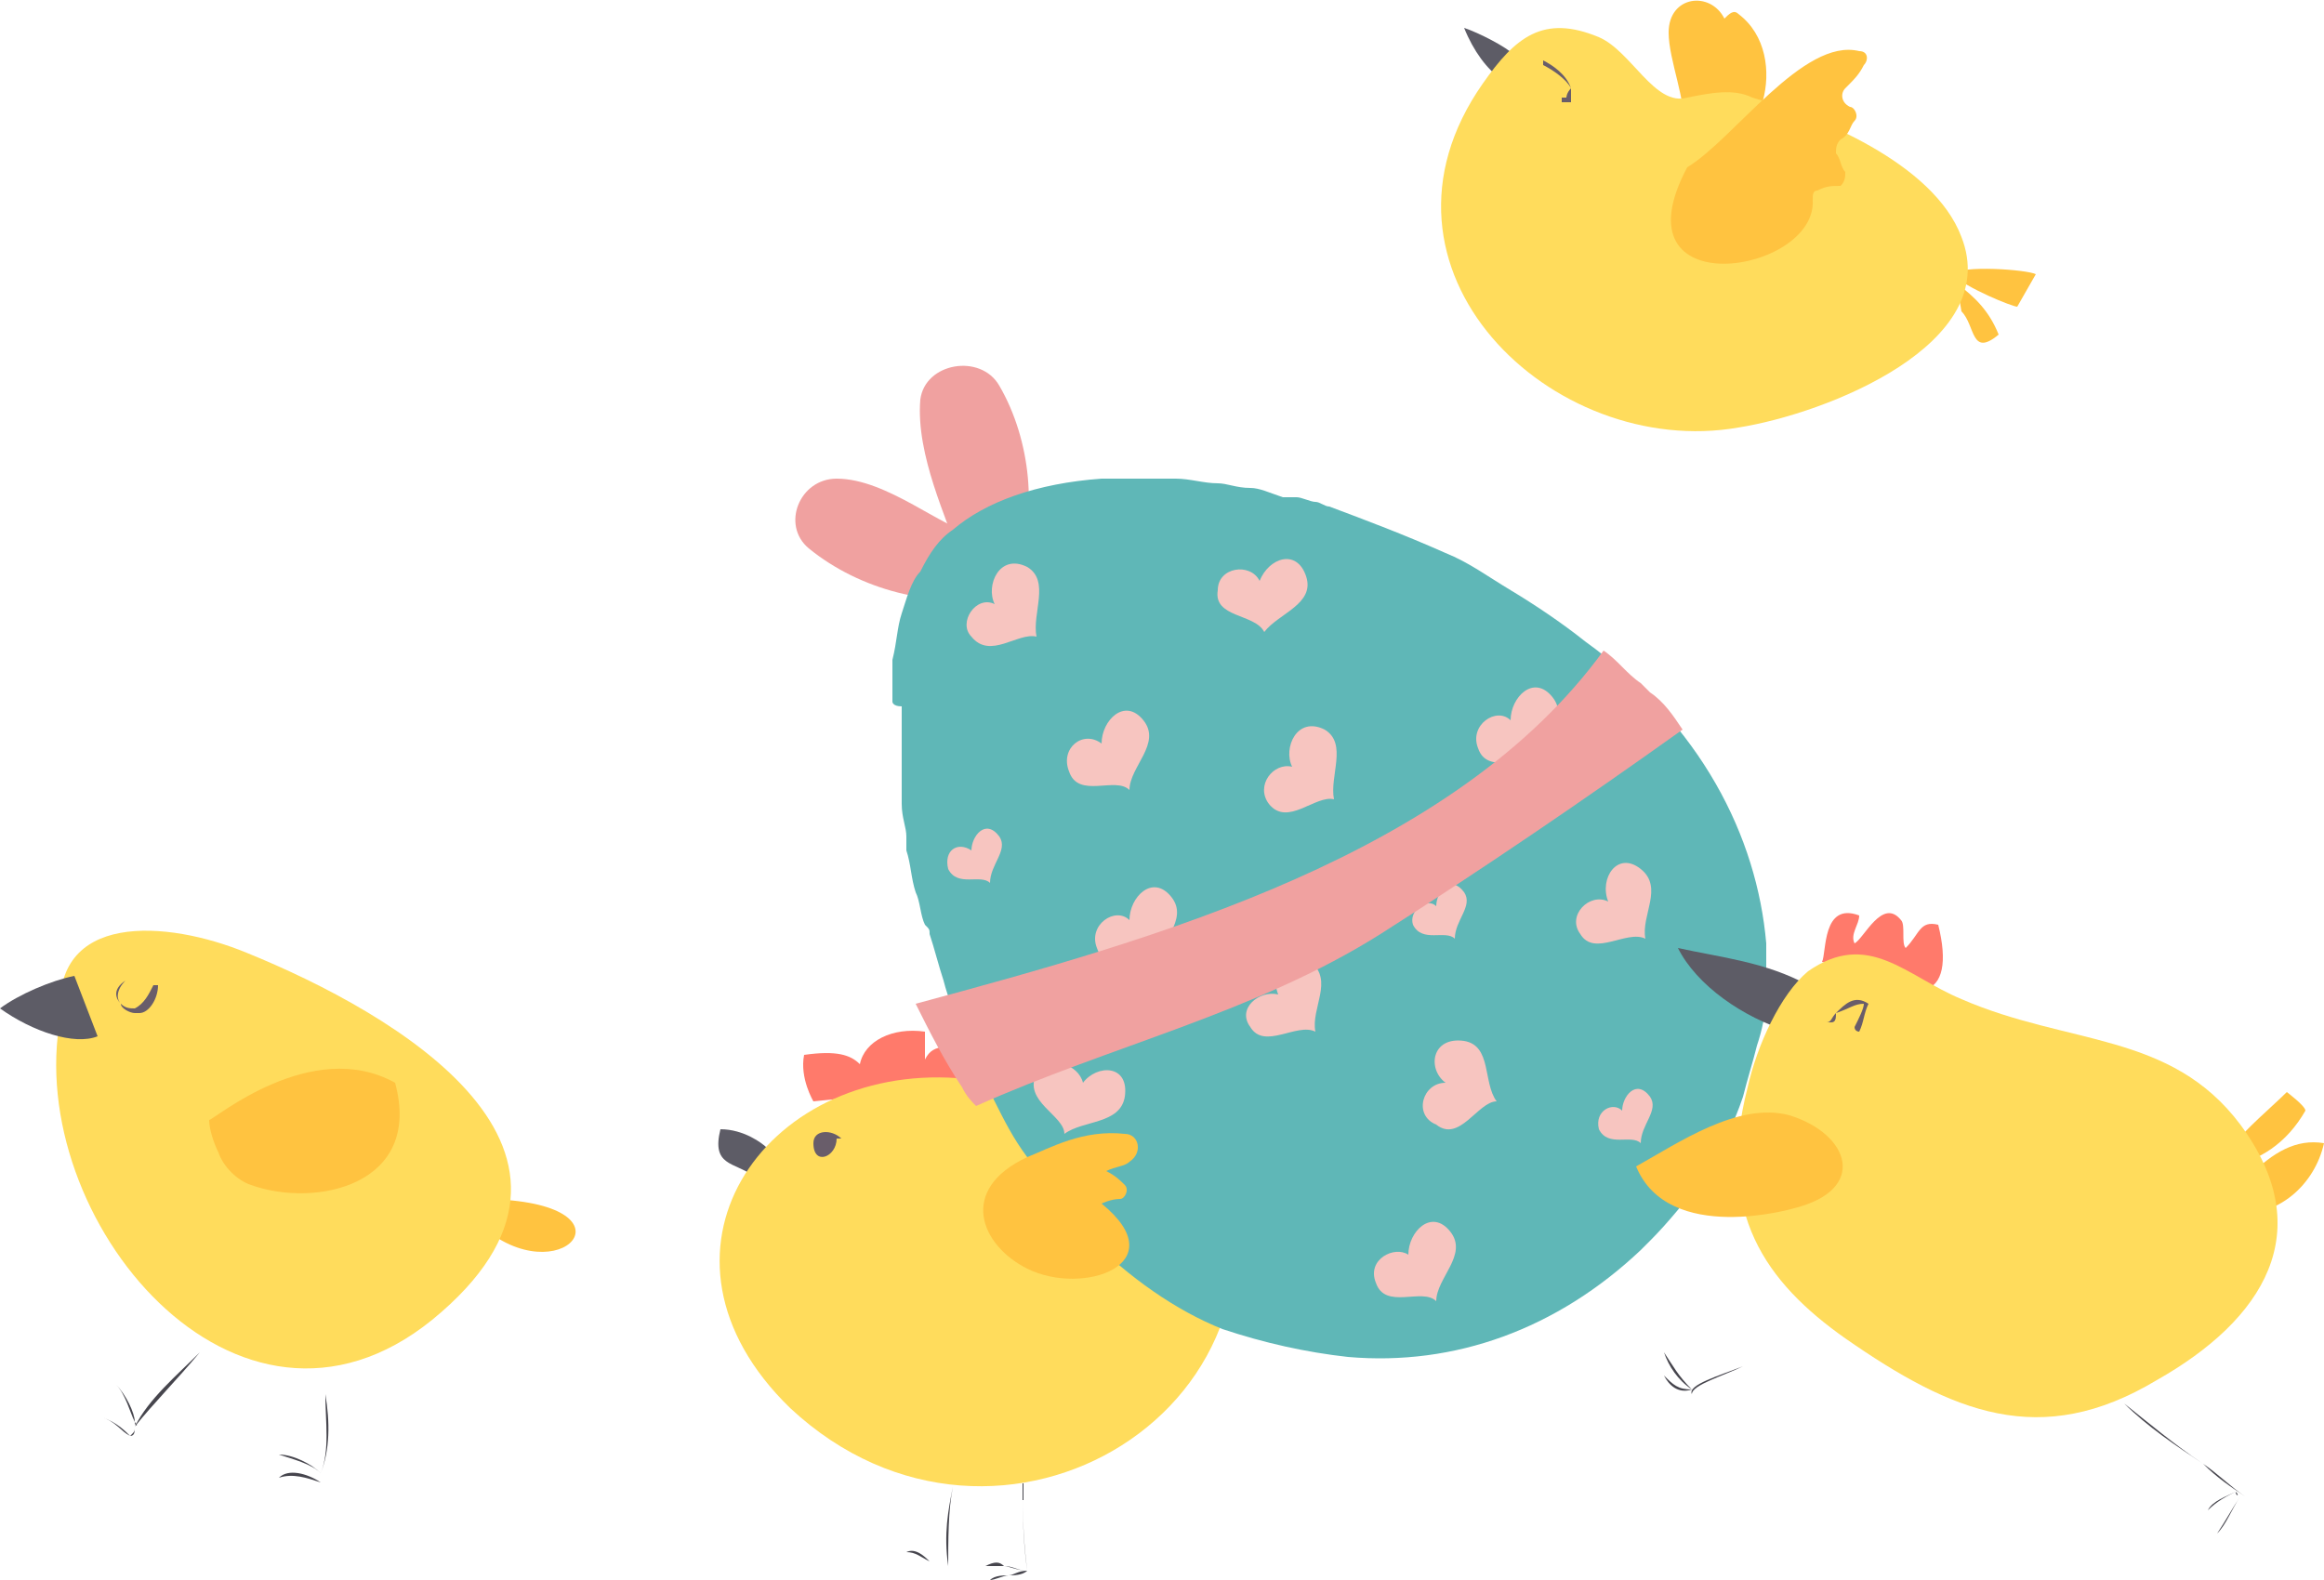 <?xml version="1.0" encoding="utf-8"?>
<!-- Generator: Adobe Illustrator 14.0.0, SVG Export Plug-In . SVG Version: 6.00 Build 43363)  -->
<!DOCTYPE svg PUBLIC "-//W3C//DTD SVG 1.1//EN" "http://www.w3.org/Graphics/SVG/1.1/DTD/svg11.dtd">
<svg version="1.1" id="圖層_1" xmlns="http://www.w3.org/2000/svg" xmlns:xlink="http://www.w3.org/1999/xlink" x="0px" y="0px"
	 width="50px" height="34px" viewBox="0 0 50 34" enable-background="new 0 0 50 34" xml:space="preserve">
<g>
	<g>
		<g>
			<g>
				<path fill="#46454D" d="M2.8,30.9C2.8,30.9,2.8,30.9,2.8,30.9C2.8,31,2.8,31,2.8,30.9C2.8,31,2.8,31,2.8,30.9
					c-0.2-0.1-0.3-0.3-0.6-0.4l0,0C2.5,30.6,2.7,30.8,2.8,30.9z"/>
			</g>
			<g>
				<path fill="#46454D" d="M2.9,30.6C2.9,30.7,3,30.7,2.9,30.6L2.9,30.6c0,0.1,0,0.1,0,0.1C2.9,30.7,2.9,30.7,2.9,30.6L2.9,30.6
					c-0.1-0.2-0.2-0.6-0.4-0.8l0,0C2.7,30,2.9,30.4,2.9,30.6z"/>
			</g>
		</g>
		<g>
			<g>
				<path fill="#FF7A6B" d="M18.5,22.9c0.1-0.5,0.7-0.8,1.4-0.7c0,0,0,0.6,0,0.6c0.2-0.4,0.5-0.2,1.2-0.4c0,0.3,0.1,0.7,0,1
					l-2.6,0.2c0,0,0,0,0,0c0,0,0,0,0,0l-1,0.1c0,0-0.3-0.5-0.2-1C18,22.6,18.3,22.7,18.5,22.9z"/>
				<path fill="#5D5C66" d="M16.5,24.7l-0.3,0.6c-0.4-0.3-0.9-0.2-0.7-1C16,24.3,16.4,24.6,16.5,24.7z"/>
				<path fill="#FFC340" d="M27.3,24.7c-0.1,0.8-0.6,0.7-1.4,0.6l0.1-0.8C26.5,24.4,26.9,24.6,27.3,24.7z"/>
				<path fill="#FFC340" d="M27.6,26.8c-0.7,0-1.4-0.3-2-0.8l0.7-0.5C27.3,25.5,27.8,25.9,27.6,26.8z"/>
				<path fill="#FFDC5C" d="M20.6,23.2c2,0.2,5.5,1.2,5.5,1.2c2.4,5.8-4.6,10.1-9.1,5.9C13.6,27,16.4,22.9,20.6,23.2z"/>
				<path fill="#695D6A" d="M18.1,24.5l-0.1,0c0,0.4-0.5,0.6-0.5,0.1C17.5,24.3,17.9,24.3,18.1,24.5z"/>
			</g>
			<g>
				<g>
					<path fill="#FFC340" d="M43.8,5.9l-0.4,0.7c-0.1,0-1.1-0.4-1.4-0.7C42.2,5.7,43.6,5.8,43.8,5.9z"/>
					<path fill="#FFC340" d="M43,7.2c-0.6,0.5-0.5-0.2-0.8-0.5l-0.1-0.6C42.5,6.4,42.8,6.7,43,7.2z"/>
				</g>
				<path fill="#5D5C66" d="M32.3,1.7c-0.3-0.2-0.6-0.6-0.8-1.1c0.3,0.1,0.9,0.4,1.1,0.6L32.3,1.7z"/>
				<path fill="#FFC340" d="M37.1,0.4C37.1,0.4,37.1,0.4,37.1,0.4C37.1,0.4,37.2,0.4,37.1,0.4c0.1-0.1,0.2-0.2,0.3-0.1
					c1.2,0.9,0.4,3.2-0.6,2.7l-0.6-0.3c0.1-0.5-0.3-1.4-0.3-2C35.9-0.1,36.8-0.2,37.1,0.4z"/>
				<path fill="#FFDC5C" d="M34.4,0.8c0.7,0.3,1.2,1.5,1.9,1.3c0.5-0.1,1-0.2,1.4,0c1.4,0.4,3.9,1.4,4.5,3c0.9,2.3-2.9,3.8-4.8,4.1
					c-4,0.7-8.3-3.4-5.5-7.4C32.6,0.8,33.2,0.3,34.4,0.8z"/>
				<path fill="#FFC340" d="M36.3,3.6L36.3,3.6C37.3,3,38.8,0.8,40,1.1c0.2,0,0.2,0.2,0.1,0.3c-0.1,0.2-0.2,0.3-0.4,0.5
					c-0.1,0.1-0.1,0.3,0.1,0.4c0,0,0,0,0,0c0.1,0,0.2,0.2,0.1,0.3c-0.1,0.1-0.1,0.3-0.3,0.4c-0.1,0.1-0.1,0.2-0.1,0.3
					c0.1,0.1,0.1,0.3,0.2,0.4c0,0.1,0,0.2-0.1,0.3C39.4,4,39.3,4,39.1,4.1C39,4.1,39,4.2,39,4.3C39.1,5.9,34.7,6.6,36.3,3.6
					C36.3,3.6,36.3,3.6,36.3,3.6z"/>
				<g>
					<path fill="#695D6A" d="M33.8,1.9c0,0.1,0,0.2,0,0.3c0,0,0,0,0,0c0,0-0.1,0-0.2,0l0-0.1c0.1,0,0.1,0,0.1,0
						C33.7,2.1,33.7,2,33.8,1.9c-0.1-0.2-0.4-0.4-0.6-0.5l0-0.1C33.4,1.4,33.7,1.6,33.8,1.9z"/>
				</g>
			</g>
			<g>
				<path fill="#FFC340" d="M10.5,26.5l-0.2-0.7C13.8,25.8,12.2,27.8,10.5,26.5z"/>
				<path fill="#FFDC5C" d="M5.3,20.5c3.2,1.3,8.4,4.3,4,7.9c-4.2,3.4-8.8-2.2-8-6.5C1.1,19.6,3.6,19.8,5.3,20.5z"/>
				<path fill="#FFC340" d="M8.5,23.3c0.6,2.2-1.7,2.7-3.1,2.2c-0.3-0.1-0.6-0.4-0.7-0.7c-0.1-0.2-0.2-0.5-0.2-0.7
					C4.6,24.1,6.7,22.3,8.5,23.3z"/>
				<g>
					<path fill="#695D6A" d="M2.7,21.1c-0.2,0.2-0.2,0.4-0.1,0.5c0.1,0.1,0.2,0.1,0.3,0.1c0.2-0.1,0.3-0.3,0.4-0.5c0,0,0.1,0,0.1,0
						c0,0.3-0.2,0.6-0.4,0.6c0,0-0.1,0-0.1,0c-0.1,0-0.3-0.1-0.3-0.2C2.5,21.5,2.4,21.3,2.7,21.1L2.7,21.1z"/>
				</g>
				<path fill="#5D5C66" d="M1.6,21l0.5,1.3c-0.5,0.2-1.4-0.1-2.1-0.6C0.4,21.4,1.1,21.1,1.6,21z"/>
			</g>
			<g>
				<g>
					<path fill="#F0A1A0" d="M21.5,8.3c0.7,1.2,0.8,2.8,0.4,3.7l-1.3-0.1c-0.2-0.7-0.9-2.1-0.8-3.3C19.9,7.8,21.1,7.6,21.5,8.3z"/>
					<path fill="#F0A1A0" d="M18,10.3c1.1,0,2.3,1.1,3,1.2l0.3,1.3c-1.2,0.3-2.8-0.1-3.9-1C16.8,11.3,17.2,10.3,18,10.3z"/>
					<g>
						<g>
							<g>
								<g>
									<g>
										<path fill="#5FB7B7" d="M19.2,15.1C19.2,15.1,19.2,15,19.2,15.1c0-0.2,0-0.3,0-0.5c0-0.1,0-0.2,0-0.3c0,0,0-0.1,0-0.1
											c0.1-0.4,0.1-0.7,0.2-1c0.1-0.3,0.2-0.7,0.4-0.9c0.2-0.4,0.4-0.7,0.7-0.9c0.7-0.6,1.8-1,3.2-1.1c0.1,0,0.2,0,0.3,0
											c0.2,0,0.4,0,0.6,0c0.2,0,0.4,0,0.6,0c0,0,0.1,0,0.1,0c0.3,0,0.6,0.1,0.9,0.1c0.2,0,0.4,0.1,0.7,0.1
											c0.2,0,0.4,0.1,0.7,0.2c0.1,0,0.1,0,0.2,0c0,0,0.1,0,0.1,0c0.1,0,0.3,0.1,0.4,0.1c0.1,0,0.2,0.1,0.3,0.1
											c0.8,0.3,1.6,0.6,2.5,1c0.5,0.2,0.9,0.5,1.4,0.8c0.5,0.3,1.1,0.7,1.6,1.1c2.5,1.8,3.7,4.2,3.9,6.5c0,0.4,0,0.8,0,1.1
											c0,0.4-0.1,0.8-0.2,1.1c-0.1,0.4-0.2,0.7-0.3,1.1c-0.2,0.6-0.5,1.2-0.9,1.8l0,0c-0.3,0.4-0.7,0.9-1.1,1.3
											c-0.1,0.1-0.1,0.1-0.2,0.2c-1.8,1.7-4,2.5-6.3,2.3c-0.9-0.1-1.8-0.3-2.7-0.6c-1-0.4-2-1.1-2.9-2c-0.4-0.4-0.8-0.9-1.2-1.5
											c0-0.1-0.1-0.1-0.1-0.2c-0.3-0.4-0.5-0.8-0.7-1.2c-0.2-0.4-0.5-0.9-0.6-1.3l0,0c-0.2-0.4-0.4-0.9-0.5-1.3
											c-0.1-0.3-0.2-0.7-0.3-1c0-0.1,0-0.1-0.1-0.2c-0.1-0.2-0.1-0.5-0.2-0.7c-0.1-0.3-0.1-0.6-0.2-0.9c0-0.1,0-0.1,0-0.2l0,0
											c0,0,0-0.1,0-0.1c0-0.2-0.1-0.4-0.1-0.7c0-0.1,0-0.3,0-0.4c0-0.1,0-0.2,0-0.3c0-0.5,0-1,0-1.4
											C19.2,15.2,19.2,15.1,19.2,15.1z"/>
									</g>
								</g>
								<g>
									<g>
										<path fill="#F7C5C0" d="M23.7,16c0-0.5,0.5-1,0.9-0.5c0.4,0.5-0.3,1-0.3,1.5c-0.3-0.3-1.1,0.2-1.3-0.4
											C22.8,16.1,23.3,15.7,23.7,16z"/>
									</g>
									<g>
										<path fill="#F7C5C0" d="M20.9,18.3c0-0.3,0.3-0.7,0.6-0.3c0.2,0.3-0.2,0.6-0.2,1c-0.2-0.2-0.7,0.1-0.9-0.3
											C20.3,18.3,20.6,18.1,20.9,18.3z"/>
									</g>
									<g>
										<path fill="#F7C5C0" d="M34.9,23.9c0-0.3,0.3-0.7,0.6-0.3c0.2,0.3-0.2,0.6-0.2,1c-0.2-0.2-0.7,0.1-0.9-0.3
											C34.3,23.9,34.7,23.7,34.9,23.9z"/>
									</g>
									<g>
										<path fill="#F7C5C0" d="M30.9,19.5c0-0.3,0.3-0.7,0.6-0.3c0.2,0.3-0.2,0.6-0.2,1c-0.2-0.2-0.7,0.1-0.9-0.3
											C30.3,19.6,30.7,19.3,30.9,19.5z"/>
									</g>
									<g>
										<path fill="#F7C5C0" d="M27.1,12.5c0.2-0.5,0.8-0.7,1-0.1c0.2,0.6-0.6,0.8-0.9,1.2c-0.2-0.4-1.1-0.3-1-0.9
											C26.2,12.2,26.9,12.1,27.1,12.5z"/>
									</g>
									<g>
										<path fill="#F7C5C0" d="M27.8,16.5c-0.2-0.4,0.1-1.1,0.7-0.8c0.5,0.3,0.1,1,0.2,1.5c-0.4-0.1-1,0.6-1.4,0.1
											C27,16.9,27.4,16.4,27.8,16.5z"/>
									</g>
									<g>
										<path fill="#F7C5C0" d="M21.4,13c-0.2-0.4,0.1-1.1,0.7-0.8c0.5,0.3,0.1,1,0.2,1.5c-0.4-0.1-1,0.5-1.4,0
											C20.6,13.4,21,12.8,21.4,13z"/>
									</g>
									<g>
										<path fill="#F7C5C0" d="M23.3,23.3c0.3-0.4,1-0.4,0.9,0.3c-0.1,0.6-0.9,0.5-1.3,0.8c0-0.4-0.9-0.7-0.6-1.3
											C22.6,22.7,23.2,22.9,23.3,23.3z"/>
									</g>
									<g>
										<path fill="#F7C5C0" d="M27.5,21.4c-0.2-0.5,0.2-1.1,0.7-0.7c0.5,0.4,0,1,0.1,1.5c-0.4-0.2-1.1,0.4-1.4-0.1
											C26.6,21.7,27.1,21.3,27.5,21.4z"/>
									</g>
									<g>
										<path fill="#F7C5C0" d="M34.6,19.4c-0.2-0.5,0.2-1.1,0.7-0.7c0.5,0.4,0,1,0.1,1.5C35,20,34.3,20.6,34,20.1
											C33.7,19.7,34.2,19.2,34.6,19.4z"/>
									</g>
									<g>
										<path fill="#F7C5C0" d="M31.1,23.3c-0.4-0.3-0.3-1,0.4-0.9c0.6,0.1,0.4,0.9,0.7,1.3c-0.4,0-0.8,0.9-1.3,0.5
											C30.4,24,30.6,23.3,31.1,23.3z"/>
									</g>
									<g>
										<path fill="#F7C5C0" d="M32.5,15.5c0-0.5,0.5-1,0.9-0.5c0.4,0.5-0.3,1-0.3,1.5c-0.3-0.3-1.1,0.2-1.3-0.4
											C31.6,15.6,32.2,15.2,32.5,15.5z"/>
									</g>
									<g>
										<path fill="#F7C5C0" d="M24.3,19.8c0-0.5,0.5-1,0.9-0.5c0.4,0.5-0.3,1-0.3,1.5c-0.3-0.3-1.1,0.2-1.3-0.4
											C23.4,19.9,24,19.5,24.3,19.8z"/>
									</g>
									<g>
										<path fill="#F7C5C0" d="M30.3,27c0-0.5,0.5-1,0.9-0.5c0.4,0.5-0.3,1-0.3,1.5c-0.3-0.3-1.1,0.2-1.3-0.4
											C29.4,27.1,30,26.8,30.3,27z"/>
									</g>
								</g>
							</g>
						</g>
					</g>
					<path fill="#F0A1A0" d="M34.5,14c0.3,0.2,0.5,0.5,0.8,0.7c0.1,0.1,0.1,0.1,0.2,0.2c0.3,0.2,0.5,0.5,0.7,0.8
						c-2.1,1.5-4.3,3-6.5,4.4c-2.7,1.7-5.8,2.4-8.7,3.7c-0.1-0.1-0.2-0.2-0.3-0.4c-0.4-0.6-0.7-1.2-1-1.8
						C24.9,20.2,31.3,18.4,34.5,14z"/>
				</g>
			</g>
			<path fill="#FFC340" d="M22.1,24.9c0.5-0.2,1.2-0.6,2.1-0.5c0.3,0,0.4,0.4,0.1,0.6c-0.1,0.1-0.3,0.1-0.5,0.2
				c0.2,0.1,0.3,0.2,0.4,0.3c0.1,0.1,0,0.3-0.1,0.3c-0.2,0-0.4,0.1-0.4,0.1c1.6,1.3-0.4,2-1.6,1.4C21.1,26.8,20.6,25.6,22.1,24.9z"
				/>
			<g>
				<g>
					<path fill="#FFC340" d="M50,24.6c-0.2,0.9-1,1.6-1.9,1.5l0.3-0.8C48.9,24.8,49.4,24.5,50,24.6z"/>
					<path fill="#FFC340" d="M49.2,23.5c0,0,0.4,0.3,0.4,0.4c-0.4,0.7-1,1.1-1.7,1.2l0.1-0.4C48.3,24.3,48.9,23.8,49.2,23.5z"/>
				</g>
				<path fill="#5D5C66" d="M38.5,22.2c-1-0.3-2-1-2.4-1.8c0.9,0.2,1.9,0.3,2.8,0.8L38.5,22.2z"/>
				<path fill="#FF7A6B" d="M40,19.7c0,0.2-0.2,0.4-0.1,0.6c0.2-0.1,0.6-1,1-0.5c0.1,0.1,0,0.5,0.1,0.6c0.3-0.3,0.3-0.6,0.7-0.5
					c0.2,0.8,0.1,1.3-0.3,1.4c0,0-2.1-0.6-2.2-0.6C39.3,20.5,39.2,19.4,40,19.7z"/>
				<path fill="#FFDC5C" d="M38.9,20.9c1.3-0.9,2.1,0.1,3.3,0.6c2.3,1,4.5,0.7,6,2.7c1.7,2.3,0.5,4.2-1.8,5.5
					c-2.5,1.5-4.4,0.7-6.7-0.9c-1.7-1.2-2.8-2.7-2.1-5.4C37.8,22.5,38.3,21.4,38.9,20.9z"/>
				<path fill="#FFC340" d="M38.5,24c1.3,0.4,1.7,1.6,0.1,2c0,0-2.7,0.8-3.4-0.9C36.1,24.6,37.4,23.7,38.5,24z"/>
				<g>
					<path fill="#695D6A" d="M39.5,21.8c0.2-0.2,0.4-0.4,0.7-0.2l0,0l0,0c-0.1,0.2-0.1,0.4-0.2,0.6c0,0-0.1,0-0.1-0.1
						c0.1-0.2,0.2-0.4,0.2-0.5C39.9,21.6,39.8,21.7,39.5,21.8c0,0.1,0,0.2-0.1,0.2c0,0,0,0-0.1,0l0,0C39.4,22,39.4,21.9,39.5,21.8z"
						/>
				</g>
			</g>
			<g>
				<path fill="#46454D" d="M6.9,31.7L6.9,31.7C6.9,31.7,6.9,31.7,6.9,31.7C7.1,31.2,7,30.6,7,30c0-0.2,0-0.3,0-0.5c0,0,0,0,0,0
					c0,0.2,0,0.3,0,0.5C7.1,30.6,7.1,31.2,6.9,31.7C6.9,31.7,6.9,31.8,6.9,31.7c0,0.1,0,0.1,0,0.1c0,0,0,0,0,0c0,0,0,0,0,0
					c0,0,0,0,0,0C6.9,31.8,6.9,31.8,6.9,31.7z"/>
			</g>
			<g>
				<path fill="#46454D" d="M2.9,30.7L2.9,30.7C2.9,30.7,2.9,30.7,2.9,30.7c0.3-0.6,0.9-1.1,1.4-1.6c0.1-0.1,0.1-0.1,0.2-0.2
					c0,0,0,0,0,0c-0.1,0.1-0.1,0.1-0.2,0.2C3.8,29.7,3.3,30.2,2.9,30.7C3,30.7,3,30.7,2.9,30.7C2.9,30.8,2.9,30.8,2.9,30.7
					c0,0.1,0,0.2-0.1,0.2c0,0,0,0,0,0c0,0,0,0,0,0c0,0,0,0,0,0C2.9,30.8,2.9,30.8,2.9,30.7z"/>
			</g>
			<g>
				<path fill="#46454D" d="M22,31.9c0,0.5,0,1.1,0.1,1.9l0,0C22,33.1,22,32.4,22,31.9C22,31.9,22,31.9,22,31.9z"/>
			</g>
			<g>
				<path fill="#46454D" d="M20.5,32c-0.1,0.5-0.1,1.1-0.1,1.8c0,0,0,0,0,0c0,0,0,0,0,0c0,0,0,0,0,0c0,0,0,0,0,0c0,0,0,0,0,0
					c0,0,0,0,0-0.1c0,0,0,0,0,0C20.3,33,20.4,32.5,20.5,32C20.5,32,20.5,32,20.5,32z"/>
			</g>
			<g>
				<path fill="#46454D" d="M37.5,29.4c0.2-0.1,0.4-0.1,0.5-0.2c0.2-0.1,0.4-0.3,0.7-0.5c0.1-0.1,0.3-0.2,0.4-0.3c0,0,0,0,0,0
					c-0.1,0.1-0.3,0.2-0.4,0.3c-0.3,0.2-0.5,0.4-0.7,0.5C37.9,29.3,37.7,29.3,37.5,29.4c-0.4,0.2-1.1,0.4-1.1,0.6h0
					C36.3,29.8,37,29.6,37.5,29.4z"/>
			</g>
			<g>
				<path fill="#46454D" d="M47.4,31.5c0.3,0.2,0.6,0.5,0.9,0.7l0,0C48,32,47.7,31.8,47.4,31.5c-0.6-0.4-1.2-0.8-1.7-1.3
					c0,0,0,0,0,0C46.2,30.6,46.8,31.1,47.4,31.5z"/>
			</g>
			<g>
				<path fill="#46454D" d="M6.9,31.9C6.9,31.9,6.9,31.9,6.9,31.9C6.9,31.9,6.9,31.9,6.9,31.9C6.9,31.9,6.9,31.9,6.9,31.9
					c-0.3-0.1-0.6-0.2-0.9-0.1l0,0C6.2,31.6,6.6,31.7,6.9,31.9z"/>
			</g>
			<g>
				<path fill="#46454D" d="M6.9,31.7C6.9,31.7,6.9,31.7,6.9,31.7L6.9,31.7C6.9,31.8,6.9,31.7,6.9,31.7L6.9,31.7
					c-0.2-0.2-0.6-0.3-0.9-0.4l0,0C6.3,31.3,6.7,31.5,6.9,31.7z"/>
			</g>
			<g>
				<path fill="#46454D" d="M20,33.6c0.1,0.1,0.2,0.1,0.3,0.2c0,0,0,0,0,0c0,0,0,0,0,0c0,0,0,0,0,0C20.2,33.7,20.1,33.7,20,33.6
					c-0.2-0.1-0.3-0.2-0.5-0.2l0,0C19.7,33.3,19.9,33.5,20,33.6z"/>
			</g>
			<g>
				<path fill="#46454D" d="M20.3,33.8C20.3,33.8,20.3,33.8,20.3,33.8C20.4,33.9,20.4,33.9,20.3,33.8C20.3,33.9,20.3,33.9,20.3,33.8
					c-0.3-0.1-0.5-0.1-0.8-0.1l0,0C19.8,33.7,20,33.7,20.3,33.8z"/>
			</g>
			<g>
				<path fill="#46454D" d="M21.6,33.7c0.2,0,0.3,0.1,0.5,0.1l0,0C21.9,33.8,21.7,33.7,21.6,33.7c-0.1,0-0.3,0-0.4,0l0,0
					C21.4,33.6,21.5,33.6,21.6,33.7z"/>
			</g>
			<g>
				<path fill="#46454D" d="M22.1,33.8L22.1,33.8c-0.1,0.1-0.3,0.1-0.4,0.1c-0.1,0-0.3,0-0.4,0.1l0,0c0.1,0,0.3-0.1,0.4-0.1
					C21.8,33.9,21.9,33.8,22.1,33.8z"/>
			</g>
			<g>
				<path fill="#46454D" d="M36.4,29.9L36.4,29.9c-0.3-0.2-0.5-0.5-0.6-0.8l0,0C36,29.4,36.1,29.6,36.4,29.9z"/>
			</g>
			<g>
				<path fill="#46454D" d="M35.8,29.6c0.2,0.2,0.3,0.3,0.6,0.3l0,0c0,0,0,0,0,0C36.1,30,35.9,29.8,35.8,29.6
					c-0.1,0-0.1-0.1-0.2-0.1l0,0C35.7,29.5,35.7,29.6,35.8,29.6z"/>
			</g>
			<g>
				<path fill="#46454D" d="M48.1,32.1C48.1,32.1,48.1,32.1,48.1,32.1L48.1,32.1C48.2,32.2,48.1,32.2,48.1,32.1
					c-0.2,0.1-0.4,0.2-0.6,0.4l0,0C47.6,32.3,47.9,32.2,48.1,32.1z"/>
			</g>
			<g>
				<path fill="#46454D" d="M48.2,32.2c-0.2,0.3-0.3,0.6-0.5,0.8l0,0C47.9,32.7,48,32.5,48.2,32.2L48.2,32.2z"/>
			</g>
		</g>
	</g>
</g>
</svg>
